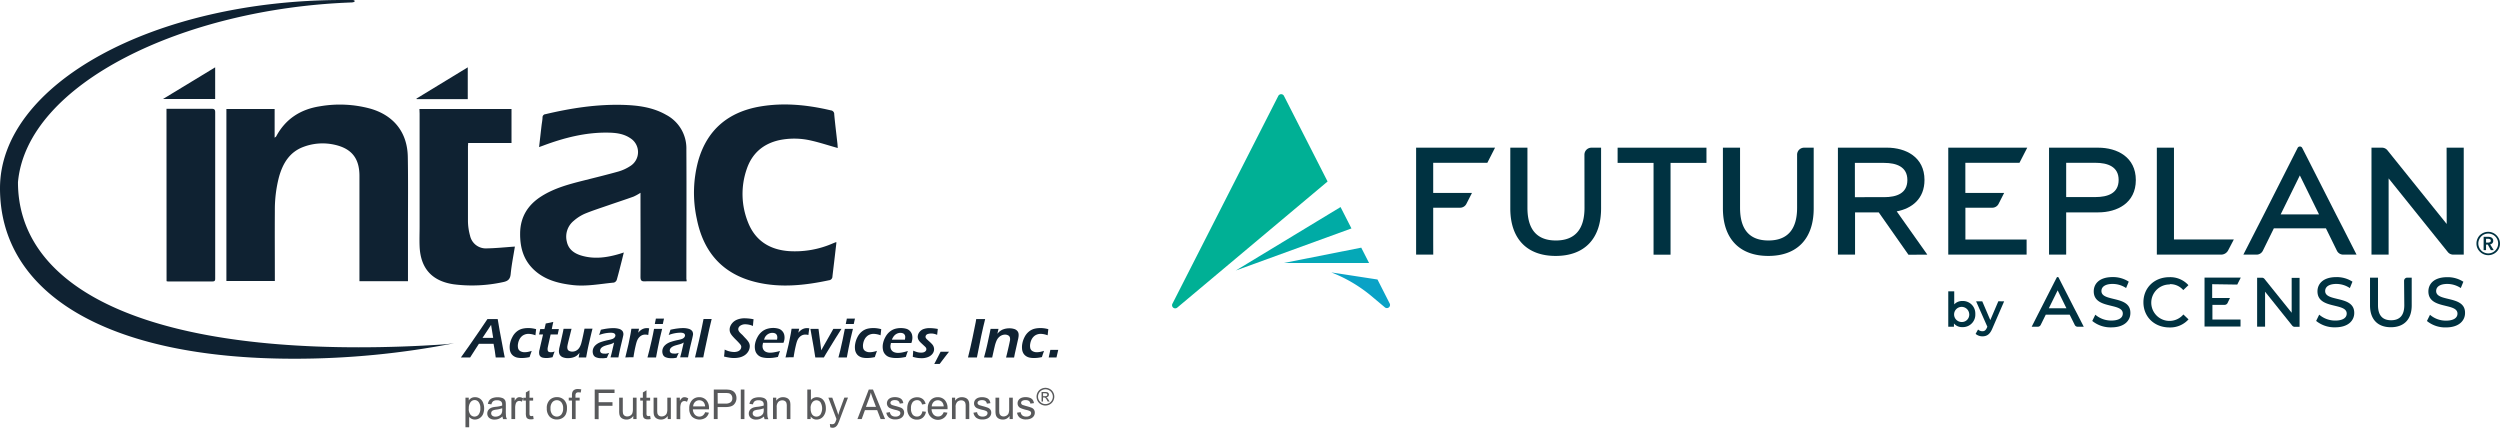 <?xml version="1.0" encoding="UTF-8"?> <svg xmlns="http://www.w3.org/2000/svg" id="Layer_1" data-name="Layer 1" viewBox="0 0 1021.09 174.71"><defs><style>.cls-1{fill:#0f2232;}.cls-2{fill:#58595b;}.cls-3{fill:#003241;}.cls-4{fill:#00aba5;}.cls-5{fill:#05a8b7;}.cls-6{fill:#00b095;}.cls-7{fill:#09a2c6;}</style></defs><path class="cls-1" d="M92.47,44.51h19.7V56.25c.39-.32.56-.4.63-.53,3.84-7.2,10-11.09,17.9-12.31a47.52,47.52,0,0,1,20.68,1c9.53,2.79,15,9.71,15.18,19.64s.06,20,.07,30v20.79H146.81v-43c0-7.08-3.11-11.11-10-12.69a22.22,22.22,0,0,0-12.76.8c-5.8,2.11-8.56,6.8-10.12,12.41a53.21,53.21,0,0,0-1.67,13.82c-.06,8.93,0,17.86,0,26.8v1.79H92.47Z" transform="translate(0 0)"></path><path class="cls-1" d="M280.4,114.91h-8.58c-2.79,0-5.57-.09-8.36,0-1.45.07-1.86-.33-1.86-1.81.07-10.81,0-21.62,0-32.42V78.74a20.79,20.79,0,0,1-2.85,1.57c-3.37,1.22-6.79,2.32-10.18,3.5S242,86,238.84,87.3a17.54,17.54,0,0,0-4.46,2.85,8.35,8.35,0,0,0-2.86,8.57c.66,3.09,2.93,4.74,5.79,5.62,5.36,1.64,10.63.87,15.85-.69l1.63-.53c-.28,1.11-.5,2-.74,3-.7,2.74-1.37,5.49-2.15,8.2a1.8,1.8,0,0,1-1.18,1.1c-5.62.53-11.21,1.67-16.91,1s-11.25-2.07-15.65-6.16-5.79-9.24-5.72-15c.07-6.68,3.18-11.61,8.73-15.11,5.19-3.28,11-4.85,16.89-6.34,4.88-1.23,9.77-2.42,14.61-3.78a17.93,17.93,0,0,0,4.68-2.16,6.71,6.71,0,0,0,0-11.49c-2.71-1.8-5.82-2.16-9-2.21-9.21-.15-17.95,2.11-26.5,5.3l-1.67.61c.35-3,.67-5.89,1-8.74.13-1.1.36-2.19.41-3.29a1.31,1.31,0,0,1,1.17-1.42h.05c10.31-2.44,20.72-4.06,31.34-3.8,6.23.16,12.37.91,17.92,4.07A15.43,15.43,0,0,1,280.34,61c.1,17.68,0,35.35,0,53A1.65,1.65,0,0,1,280.4,114.91Z" transform="translate(0 0)"></path><path class="cls-1" d="M342.18,60.45c-3.64-1-7.15-2.18-10.74-3a30.32,30.32,0,0,0-13-.24c-6.71,1.45-11.29,5.42-13.46,11.88a31,31,0,0,0,.48,21.57c2.94,7.6,8.85,11.34,16.81,11.91a38.6,38.6,0,0,0,17.84-3.14l1.2-.49h.33c-.21,1.82-.43,3.66-.64,5.49-.33,2.81-.67,5.62-1,8.43a1.55,1.55,0,0,1-1.42,1.61c-9.84,2.09-19.73,3.17-29.66.8C295.14,112,287.29,103,284.59,89.34a49.86,49.86,0,0,1,.64-23.82c3.65-12.64,12.33-19.77,25.1-22,9.74-1.68,19.4-.72,29,1.55a1.53,1.53,0,0,1,1.4,1.65v0c.37,4,.86,7.92,1.3,11.87C342.11,59.25,342.11,59.87,342.18,60.45Z" transform="translate(0 0)"></path><path class="cls-1" d="M171.31,44.52h37.61V58.4H191.2c0,.64-.07,1.1-.07,1.57,0,10.08,0,20.17,0,30.25a23.21,23.21,0,0,0,.87,6.09,6.58,6.58,0,0,0,6.8,5.14c3.81-.07,7.61-.47,11.5-.74-.57,3.58-1.35,7.38-1.72,11.21-.21,2.21-1.21,2.93-3.2,3.32a59.22,59.22,0,0,1-20,.89c-8.9-1.28-13.65-6.48-14-15.58-.11-2.63,0-5.28,0-7.92V46.4Z" transform="translate(0 0)"></path><path class="cls-1" d="M68,44.44H86.36c1.07,0,1.53.2,1.53,1.4v67.7c0,.75.07,1.41-1.07,1.41-6.1,0-12.19,0-18.29,0a2.15,2.15,0,0,1-.5-.12Z" transform="translate(0 0)"></path><path class="cls-1" d="M66.58,40.43,87.88,27.5V40.43Z" transform="translate(0 0)"></path><path class="cls-1" d="M191.05,27.5v13H170.19l-.12-.22Z" transform="translate(0 0)"></path><path class="cls-1" d="M188.25,146c1-1.4,2.27-3.15,3.69-5.22l4-5.8c1.25-1.79,2.29-3.34,3.14-4.65h4.2l.8,4.69,1.82,9.72.27,1.26h-3.7c-.07-.68-.19-1.6-.38-2.75s-.35-2.1-.5-2.82h-6c-1.21,1.83-2.4,3.68-3.57,5.57h-3.77Zm8.82-8h4.36l-.85-5.32-1.26,1.93Z" transform="translate(0 0)"></path><path class="cls-1" d="M217.16,143.3c-.09.31-.21.67-.36,1.07s-.31.89-.5,1.48a15,15,0,0,1-3.27.38,9.35,9.35,0,0,1-1.75-.17,4.08,4.08,0,0,1-1.47-.62,3.55,3.55,0,0,1-1.09-1.16,4.18,4.18,0,0,1-.52-1.75,7.53,7.53,0,0,1,.09-2.12,9.44,9.44,0,0,1,1-2.78,6.79,6.79,0,0,1,1.73-2.18,6,6,0,0,1,2.18-1.15,9.39,9.39,0,0,1,2.47-.3,9.68,9.68,0,0,1,1.51.08,13.84,13.84,0,0,1,1.79.36l-.28,2.51a8.38,8.38,0,0,0-2.84-.59,4.29,4.29,0,0,0-1.51.27,3.69,3.69,0,0,0-1.33.83,4.51,4.51,0,0,0-.93,1.32,5.73,5.73,0,0,0-.48,1.52,4.63,4.63,0,0,0,0,1.89,1.92,1.92,0,0,0,.93,1.24,3.51,3.51,0,0,0,1.79.43,7.69,7.69,0,0,0,1.26-.13A10.3,10.3,0,0,0,217.16,143.3Z" transform="translate(0 0)"></path><path class="cls-1" d="M226.53,143.55c-.17.42-.45,1.2-.85,2.35-.66.14-1.17.23-1.55.27a8.39,8.39,0,0,1-1,.06,6.71,6.71,0,0,1-1.48-.16,1.91,1.91,0,0,1-1-.57,1.68,1.68,0,0,1-.42-.95,4.28,4.28,0,0,1,0-1.13,2.4,2.4,0,0,1,.09-.41l.37-1.63,1.11-4.77h-1.64c.12-.46.29-1.2.49-2.22h1.72c.12-.44.3-1.2.53-2.26l1.39-.27c.29-.05.86-.18,1.7-.38-.24,1-.44,2-.61,2.91h2.89c-.23,1-.39,1.77-.47,2.22h-2.9c-.71,3.11-1.1,4.91-1.19,5.4a3,3,0,0,0,0,1.11.84.84,0,0,0,.39.56,1.57,1.57,0,0,0,.7.17c.2,0,.41,0,.61,0S226,143.74,226.53,143.55Z" transform="translate(0 0)"></path><path class="cls-1" d="M239.4,146h-3.06l.35-1.9a7.16,7.16,0,0,1-.69.77,4,4,0,0,1-.72.58,4.4,4.4,0,0,1-.93.44,5.71,5.71,0,0,1-1.08.28,7.69,7.69,0,0,1-1.27.11,5.66,5.66,0,0,1-2.15-.37,2.56,2.56,0,0,1-1.29-1.14,3.3,3.3,0,0,1-.17-2.17v-.24l.71-3,.86-3.9c.06-.32.13-.71.22-1.18h3.26l-1.31,5.24c-.09.41-.17.75-.23,1s-.1.48-.12.6a3.17,3.17,0,0,0,0,1.37,1.28,1.28,0,0,0,.7.84,2.72,2.72,0,0,0,1.25.28,3.38,3.38,0,0,0,1.3-.25,3.63,3.63,0,0,0,1-.64,4,4,0,0,0,.83-1.12,7,7,0,0,0,.55-1.4c.12-.42.3-1.14.53-2.17.28-1.24.54-2.5.79-3.78H242c-.29,1.1-.62,2.47-1,4.11s-.7,3-.92,4.06S239.65,144.68,239.4,146Z" transform="translate(0 0)"></path><path class="cls-1" d="M244.7,136.83c.2-.55.34-.93.4-1.15s.18-.56.32-1q1.62-.36,2.82-.51a17.92,17.92,0,0,1,2.31-.15,8.13,8.13,0,0,1,2.25.29,2.78,2.78,0,0,1,1.47.94,2.35,2.35,0,0,1,.27,1.85c-.08.43-.34,1.55-.77,3.33s-.84,3.64-1.19,5.54h-3.22c.26-.92.53-2,.8-3.21l.66-2.86c-.32.19-.57.32-.73.4a5.2,5.2,0,0,1-.55.21c-.2.07-.55.17-1.06.3s-.9.25-1.21.35a6.15,6.15,0,0,0-.84.34,3.26,3.26,0,0,0-.66.43,1.83,1.83,0,0,0-.43.49,1.8,1.8,0,0,0-.21.56,1.12,1.12,0,0,0,.75,1.32,3.06,3.06,0,0,0,1,.13,5.08,5.08,0,0,0,.78,0,8.65,8.65,0,0,0,1.14-.29c-.24.44-.54,1.09-.91,2-.55.09-1,.15-1.31.17s-.62,0-.89,0a5.61,5.61,0,0,1-2.29-.39,2,2,0,0,1-1.14-1.24,3.43,3.43,0,0,1-.13-1.71,3.2,3.2,0,0,1,.34-1,3.33,3.33,0,0,1,.66-.88,5.38,5.38,0,0,1,1-.78,7.24,7.24,0,0,1,1.64-.72,23.45,23.45,0,0,1,2.74-.71c.3-.06.61-.13.93-.22a7.46,7.46,0,0,0,.8-.26,1.87,1.87,0,0,0,.54-.33,1.64,1.64,0,0,0,.37-.42,1.25,1.25,0,0,0,.18-.45.91.91,0,0,0-.16-.75,1.21,1.21,0,0,0-.67-.43,4.21,4.21,0,0,0-1-.12A13.84,13.84,0,0,0,244.7,136.83Z" transform="translate(0 0)"></path><path class="cls-1" d="M255.4,146l1.3-5.45.64-3.17c.13-.65.26-1.31.37-2,0-.12.08-.48.17-1.1H261l-.35,1.62a7.91,7.91,0,0,1,.91-.92,4.2,4.2,0,0,1,1.68-.86,4.79,4.79,0,0,1,1-.11,4,4,0,0,1,.91.11c-.13.71-.25,1.62-.38,2.71a4.68,4.68,0,0,0-1.18-.18,3.52,3.52,0,0,0-1.2.2,3.32,3.32,0,0,0-1,.61,4.25,4.25,0,0,0-.84,1,5.84,5.84,0,0,0-.54,1.26c-.13.39-.3,1.08-.51,2s-.4,1.91-.56,2.85q-.1.54-.21,1.35h-1.58Z" transform="translate(0 0)"></path><path class="cls-1" d="M264.45,146q.48-1.72.75-2.88c.3-1.22.61-2.64,1-4.24s.65-3.12.93-4.56h3.31c-.34,1.34-.64,2.61-.92,3.82s-.56,2.59-.87,4.15-.54,2.8-.7,3.71h-3.5Zm3-13.67c.17-.79.29-1.4.36-1.82l.07-.37h3.33c-.06.22-.12.44-.16.66l-.33,1.53h-3.27Z" transform="translate(0 0)"></path><path class="cls-1" d="M273.11,136.83c.21-.55.34-.93.41-1.15s.17-.56.32-1q1.61-.36,2.82-.51A17.92,17.92,0,0,1,279,134a8.13,8.13,0,0,1,2.25.29,2.78,2.78,0,0,1,1.47.94,2.35,2.35,0,0,1,.26,1.85c-.07.43-.33,1.55-.77,3.33s-.83,3.64-1.19,5.54h-3.22q.39-1.38.81-3.21l.65-2.86c-.32.19-.56.32-.73.4a2.83,2.83,0,0,1-.55.21q-.3.11-1.05.3c-.5.14-.91.25-1.21.35a5.09,5.09,0,0,0-.84.34,3.26,3.26,0,0,0-.66.43,2.06,2.06,0,0,0-.44.49,1.56,1.56,0,0,0-.2.56,1.15,1.15,0,0,0,.13.83,1.18,1.18,0,0,0,.61.49,3.06,3.06,0,0,0,1,.13,5.08,5.08,0,0,0,.78,0,8.92,8.92,0,0,0,1.13-.29q-.34.66-.9,2c-.55.09-1,.15-1.31.17s-.62,0-.9,0a5.54,5.54,0,0,1-2.28-.39,2,2,0,0,1-1.14-1.24,3.43,3.43,0,0,1-.14-1.71,3.2,3.2,0,0,1,.34-1,3.33,3.33,0,0,1,.66-.88,5.38,5.38,0,0,1,1-.78,7.24,7.24,0,0,1,1.64-.72,23.45,23.45,0,0,1,2.74-.71c.3-.06.61-.13.94-.22a7.3,7.3,0,0,0,.79-.26,1.87,1.87,0,0,0,.54-.33,1.69,1.69,0,0,0,.38-.42,1.08,1.08,0,0,0,.17-.45.91.91,0,0,0-.15-.75,1.23,1.23,0,0,0-.68-.43,3.75,3.75,0,0,0-1-.12A13.84,13.84,0,0,0,273.11,136.83Z" transform="translate(0 0)"></path><path class="cls-1" d="M283.87,146q.51-1.94,1.65-7c.76-3.38,1.36-6.26,1.83-8.7h3.32l-1,4.19-2,9.35-.42,2.13h-1.58Z" transform="translate(0 0)"></path><path class="cls-1" d="M295.72,145.62c.15-1.16.23-2.11.26-2.85a8.73,8.73,0,0,0,3.87,1,4.41,4.41,0,0,0,1.4-.22,2.34,2.34,0,0,0,1-.63,1.85,1.85,0,0,0,.47-.91,1.65,1.65,0,0,0,0-.7,2.71,2.71,0,0,0-.57-.89c-.36-.42-1-1.11-2-2.08-.44-.46-.75-.8-.92-1a6.42,6.42,0,0,1-.84-1.17,3.2,3.2,0,0,1-.34-1,4.13,4.13,0,0,1,0-1.11,4.42,4.42,0,0,1,.95-2,5,5,0,0,1,2.11-1.52,7.93,7.93,0,0,1,3.09-.54,18.8,18.8,0,0,1,3.59.4c-.1.8-.19,1.71-.26,2.74a8.1,8.1,0,0,0-3.14-.69,3.47,3.47,0,0,0-1.91.51,1.82,1.82,0,0,0-.92,1.19,1.44,1.44,0,0,0,.06.77,2.38,2.38,0,0,0,.26.5,4.64,4.64,0,0,0,.62.71q.42.41.72.66l1.17,1.28a9.48,9.48,0,0,1,.8.88,5.94,5.94,0,0,1,.58.81,3,3,0,0,1,.34.75,3.6,3.6,0,0,1,.13.73,3.51,3.51,0,0,1-.06.79,4.31,4.31,0,0,1-.76,1.82,4.84,4.84,0,0,1-1.52,1.4,6.34,6.34,0,0,1-2,.77,10.83,10.83,0,0,1-2.13.21,11.63,11.63,0,0,1-1.67-.13A23.87,23.87,0,0,1,295.72,145.62Z" transform="translate(0 0)"></path><path class="cls-1" d="M318.58,143.35c-.18.45-.46,1.26-.85,2.43a19.5,19.5,0,0,1-2.14.36,16.32,16.32,0,0,1-1.71.09,10.41,10.41,0,0,1-2.61-.3,3.8,3.8,0,0,1-1.87-1.1,3.74,3.74,0,0,1-1-2,6.62,6.62,0,0,1,0-2.43,8.94,8.94,0,0,1,1-2.74,7.22,7.22,0,0,1,1.75-2.17,6.28,6.28,0,0,1,2.22-1.19,8.52,8.52,0,0,1,2.41-.35,7.87,7.87,0,0,1,2.16.29,3.27,3.27,0,0,1,1.58,1,3.34,3.34,0,0,1,.81,1.6,5.2,5.2,0,0,1,0,2.08A7,7,0,0,1,320,140h-8.34c-.06.28-.11.51-.14.68a3.35,3.35,0,0,0,0,1.41,2.39,2.39,0,0,0,.57,1.09,2.47,2.47,0,0,0,1.08.66,4.3,4.3,0,0,0,1.33.21,9.14,9.14,0,0,0,1.73-.17A20.27,20.27,0,0,0,318.58,143.35Zm-6.53-4.61h5.32c.06-.37.1-.64.11-.81a2.43,2.43,0,0,0-.05-.6,1.61,1.61,0,0,0-.22-.6,1.64,1.64,0,0,0-.4-.43,1.83,1.83,0,0,0-.59-.26,3.14,3.14,0,0,0-.75-.09,3.09,3.09,0,0,0-1,.15,3.39,3.39,0,0,0-.9.43,3.67,3.67,0,0,0-.72.64,4.57,4.57,0,0,0-.47.68C312.29,138.14,312.16,138.44,312.05,138.74Z" transform="translate(0 0)"></path><path class="cls-1" d="M320.83,146l1.3-5.45.64-3.17c.13-.65.26-1.31.37-2,0-.12.08-.48.17-1.1h3.1l-.35,1.62a7.91,7.91,0,0,1,.91-.92,4.2,4.2,0,0,1,1.68-.86,4.79,4.79,0,0,1,1-.11,4,4,0,0,1,.91.11c-.13.71-.25,1.62-.38,2.71a4.68,4.68,0,0,0-1.18-.18,3.52,3.52,0,0,0-1.2.2,3.32,3.32,0,0,0-1,.61,4.25,4.25,0,0,0-.84,1,5.84,5.84,0,0,0-.54,1.26c-.13.39-.3,1.08-.51,2s-.4,1.91-.56,2.85c-.07.36-.13.81-.21,1.35h-1.58Z" transform="translate(0 0)"></path><path class="cls-1" d="M333,146q-.32-2.41-2-11.68h3.31l1.12,8.77.54-1,3.72-6.56c.17-.31.4-.71.67-1.21h3.33l-2.57,4.06-3.76,6.14-.86,1.48H333Z" transform="translate(0 0)"></path><path class="cls-1" d="M342.44,146q.46-1.72.75-2.88c.29-1.22.61-2.64.95-4.24s.64-3.12.92-4.56h3.31c-.34,1.34-.64,2.61-.92,3.82s-.56,2.59-.87,4.15-.54,2.8-.7,3.71h-3.44Zm3-13.67c.17-.79.29-1.4.37-1.82l.06-.37h3.33c-.06.22-.12.44-.16.66l-.33,1.53h-3.27Z" transform="translate(0 0)"></path><path class="cls-1" d="M358.17,143.3c-.09.31-.21.67-.36,1.07s-.31.89-.5,1.48a15,15,0,0,1-3.27.38,9.25,9.25,0,0,1-1.74-.17,4.2,4.2,0,0,1-1.48-.62,3.33,3.33,0,0,1-1.08-1.16,4,4,0,0,1-.53-1.75,7.53,7.53,0,0,1,.09-2.12,9.44,9.44,0,0,1,.95-2.78,6.79,6.79,0,0,1,1.73-2.18,6,6,0,0,1,2.18-1.15,9.39,9.39,0,0,1,2.47-.3,9.68,9.68,0,0,1,1.51.08,13.84,13.84,0,0,1,1.79.36l-.27,2.51a8.43,8.43,0,0,0-2.85-.59,4.29,4.29,0,0,0-1.51.27,3.57,3.57,0,0,0-1.32.83,4.25,4.25,0,0,0-.94,1.32,5.73,5.73,0,0,0-.48,1.52,4.63,4.63,0,0,0,0,1.89,1.91,1.91,0,0,0,.94,1.24,3.45,3.45,0,0,0,1.78.43,7.7,7.7,0,0,0,1.27-.13A11.37,11.37,0,0,0,358.17,143.3Z" transform="translate(0 0)"></path><path class="cls-1" d="M370.81,143.35c-.18.45-.46,1.26-.85,2.43a19.5,19.5,0,0,1-2.14.36,16.32,16.32,0,0,1-1.71.09,10.41,10.41,0,0,1-2.61-.3,3.8,3.8,0,0,1-1.87-1.1,3.74,3.74,0,0,1-1-2,6.62,6.62,0,0,1,0-2.43,8.94,8.94,0,0,1,1-2.74,7.22,7.22,0,0,1,1.75-2.17,6.28,6.28,0,0,1,2.22-1.19A8.52,8.52,0,0,1,368,134a7.87,7.87,0,0,1,2.16.29,3.27,3.27,0,0,1,1.58,1,3.34,3.34,0,0,1,.81,1.6,5.2,5.2,0,0,1,0,2.08,7,7,0,0,1-.31,1.11h-8.34c-.06.28-.11.51-.14.68a3.35,3.35,0,0,0,0,1.41,2.39,2.39,0,0,0,.57,1.09,2.47,2.47,0,0,0,1.08.66,4.3,4.3,0,0,0,1.33.21,9.14,9.14,0,0,0,1.73-.17A20.27,20.27,0,0,0,370.81,143.35Zm-6.53-4.61h5.32c.06-.37.1-.64.11-.81a2.43,2.43,0,0,0,0-.6,1.61,1.61,0,0,0-.22-.6,1.64,1.64,0,0,0-.4-.43,1.83,1.83,0,0,0-.59-.26,3.14,3.14,0,0,0-.75-.09,3.09,3.09,0,0,0-.95.15,3.39,3.39,0,0,0-.9.43,3.67,3.67,0,0,0-.72.64,4.57,4.57,0,0,0-.47.68C364.52,138.14,364.39,138.44,364.28,138.74Z" transform="translate(0 0)"></path><path class="cls-1" d="M372.81,145.74l.19-2.52a11.1,11.1,0,0,0,1.78.64,6.52,6.52,0,0,0,1.39.17,3.52,3.52,0,0,0,1.12-.15,1.69,1.69,0,0,0,.74-.46,1.08,1.08,0,0,0,.32-.91,1.31,1.31,0,0,0-.06-.27,1.26,1.26,0,0,0-.13-.26,1.39,1.39,0,0,0-.21-.27c-.1-.1-.24-.24-.42-.4l-.53-.49c-.51-.47-.9-.84-1.16-1.1a4.28,4.28,0,0,1-.64-.83,2.55,2.55,0,0,1-.32-1.83,3.31,3.31,0,0,1,.78-1.59,3.65,3.65,0,0,1,1.67-1.11,7.46,7.46,0,0,1,2.34-.35,19.08,19.08,0,0,1,3.37.35l-.28,2.41a5.72,5.72,0,0,0-2.44-.55,4.63,4.63,0,0,0-1.17.14,1.7,1.7,0,0,0-.79.4,1.21,1.21,0,0,0-.32.6,1.28,1.28,0,0,0,0,.39,1.13,1.13,0,0,0,.17.39,2.37,2.37,0,0,0,.32.39c.13.13.4.37.8.73s.76.68,1.06,1a4.33,4.33,0,0,1,.72.88,3.32,3.32,0,0,1,.36,1,2.8,2.8,0,0,1,0,1,3.14,3.14,0,0,1-.81,1.6,4.38,4.38,0,0,1-1.78,1.15,7,7,0,0,1-2.44.41,14.89,14.89,0,0,1-1.64-.11A13.49,13.49,0,0,1,372.81,145.74Z" transform="translate(0 0)"></path><path class="cls-1" d="M381.59,148.67q1.16-2.14,2.58-5h3.44c-.4.52-.81,1.06-1.25,1.6s-.88,1.13-1.34,1.75-.87,1.16-1.23,1.62h-1.08Z" transform="translate(0 0)"></path><path class="cls-1" d="M395.36,146q1-3.94,1.87-8.1c.58-2.77,1-4.89,1.29-6.34l.2-1.23h3.65q-1.53,6-3.36,15.67h-3.65Z" transform="translate(0 0)"></path><path class="cls-1" d="M401.9,146c.48-1.73,1-3.69,1.46-5.85s.91-4.11,1.23-5.83h3.24l-.47,2c.3-.34.55-.61.76-.81a5,5,0,0,1,.79-.58,4.12,4.12,0,0,1,1-.46,6.12,6.12,0,0,1,1.1-.28,7.44,7.44,0,0,1,1.25-.1,6.34,6.34,0,0,1,1.89.26,2.6,2.6,0,0,1,1.35.82,2.14,2.14,0,0,1,.53,1.23,4.76,4.76,0,0,1-.07,1.41,6.81,6.81,0,0,1-.2,1l-1.12,5c-.16.69-.3,1.44-.45,2.22h-3.28q.27-1,.84-3.48c.39-1.66.62-2.76.72-3.29a3,3,0,0,0,0-1.46,1.41,1.41,0,0,0-.73-.84,2.54,2.54,0,0,0-1.24-.29,3.35,3.35,0,0,0-1.32.27,3.62,3.62,0,0,0-1.16.77,4.58,4.58,0,0,0-.92,1.27,13.11,13.11,0,0,0-.86,2.66c-.27,1.09-.59,2.56-1,4.39h-1.58Z" transform="translate(0 0)"></path><path class="cls-1" d="M426.41,143.3c-.09.31-.21.67-.36,1.07s-.31.89-.5,1.48a15,15,0,0,1-3.27.38,9.25,9.25,0,0,1-1.74-.17,4.2,4.2,0,0,1-1.48-.62,3.55,3.55,0,0,1-1.09-1.16,4.18,4.18,0,0,1-.52-1.75,7.53,7.53,0,0,1,.09-2.12,9.44,9.44,0,0,1,.95-2.78,6.79,6.79,0,0,1,1.73-2.18,6,6,0,0,1,2.18-1.15,9.39,9.39,0,0,1,2.47-.3,9.68,9.68,0,0,1,1.51.08,13.84,13.84,0,0,1,1.79.36l-.28,2.51a8.38,8.38,0,0,0-2.84-.59,4.29,4.29,0,0,0-1.51.27,3.69,3.69,0,0,0-1.33.83,4.51,4.51,0,0,0-.93,1.32,5.73,5.73,0,0,0-.48,1.52,4.63,4.63,0,0,0,0,1.89,1.91,1.91,0,0,0,.94,1.24,3.45,3.45,0,0,0,1.78.43,7.7,7.7,0,0,0,1.27-.13A11.37,11.37,0,0,0,426.41,143.3Z" transform="translate(0 0)"></path><path class="cls-1" d="M428.33,146c.13-.55.35-1.58.67-3.09h3.22c-.14.56-.27,1.13-.39,1.69l-.32,1.4h-3.18Z" transform="translate(0 0)"></path><path class="cls-1" d="M143.64,1C75.11,3.44,11,34.1,7.34,74.4c0,39.85,44.62,67.45,139.19,67.45,11.74,0,23.7-.42,35.65-1.25l3.31-.41a339.67,339.67,0,0,1-65.27,6.33C42.89,146.52,0,119.37,0,76.9S62.69,0,140,0h3.86C145.21,0,145.31.91,143.64,1Z" transform="translate(0 0)"></path><path class="cls-2" d="M190.11,174.52V162.43h1.35v1.13a3.33,3.33,0,0,1,1.08-1,3,3,0,0,1,1.46-.33,3.45,3.45,0,0,1,2,.57,3.57,3.57,0,0,1,1.29,1.63,6.36,6.36,0,0,1,0,4.72,3.65,3.65,0,0,1-3.33,2.21,2.8,2.8,0,0,1-1.33-.31,3,3,0,0,1-1-.79v4.26Zm1.35-7.67a3.8,3.8,0,0,0,.68,2.49,2.09,2.09,0,0,0,1.65.81,2.14,2.14,0,0,0,1.7-.84,4,4,0,0,0,.7-2.59,3.84,3.84,0,0,0-.69-2.5,2.07,2.07,0,0,0-1.64-.83,2.14,2.14,0,0,0-1.68.88,4,4,0,0,0-.69,2.58Z" transform="translate(0 0)"></path><path class="cls-2" d="M205.23,170.09a5.61,5.61,0,0,1-1.59,1,4.51,4.51,0,0,1-1.63.28,3.25,3.25,0,0,1-2.22-.7,2.33,2.33,0,0,1-.77-1.8,2.43,2.43,0,0,1,1.06-2,3.41,3.41,0,0,1,1.06-.49,9.82,9.82,0,0,1,1.32-.22,13.11,13.11,0,0,0,2.64-.51v-.39a1.61,1.61,0,0,0-.42-1.27,2.5,2.5,0,0,0-1.69-.51,2.6,2.6,0,0,0-1.54.37,2.23,2.23,0,0,0-.74,1.3l-1.45-.2a3.66,3.66,0,0,1,.65-1.5,2.93,2.93,0,0,1,1.31-.88,5.66,5.66,0,0,1,2-.31,5.35,5.35,0,0,1,1.82.26,2.05,2.05,0,0,1,1.49,1.67,8.92,8.92,0,0,1,.07,1.37v2a22.94,22.94,0,0,0,.09,2.62,3.57,3.57,0,0,0,.38,1h-1.55A3,3,0,0,1,205.23,170.09Zm-.12-3.35a10.51,10.51,0,0,1-2.42.56,5.76,5.76,0,0,0-1.29.3,1.38,1.38,0,0,0-.59.48,1.32,1.32,0,0,0-.2.7,1.26,1.26,0,0,0,.45,1,1.92,1.92,0,0,0,1.31.39,3,3,0,0,0,1.52-.37,2.3,2.3,0,0,0,1-1,3.59,3.59,0,0,0,.24-1.49Z" transform="translate(0 0)"></path><path class="cls-2" d="M208.88,171.17v-8.74h1.33v1.31a3.62,3.62,0,0,1,1-1.23,1.69,1.69,0,0,1,.95-.29,3,3,0,0,1,1.52.47l-.51,1.38a2.2,2.2,0,0,0-1.09-.32,1.44,1.44,0,0,0-.87.29,1.62,1.62,0,0,0-.55.81,5.62,5.62,0,0,0-.25,1.73v4.58Z" transform="translate(0 0)"></path><path class="cls-2" d="M217.75,169.84l.21,1.31a5.27,5.27,0,0,1-1.12.13,2.57,2.57,0,0,1-1.25-.25,1.44,1.44,0,0,1-.62-.67,4.94,4.94,0,0,1-.19-1.75v-5H213.7v-1.15h1.08v-2.17l1.48-.89v3.06h1.49v1.15h-1.49v5.13a2.46,2.46,0,0,0,.08.81.55.55,0,0,0,.25.29,1,1,0,0,0,.51.11A4.64,4.64,0,0,0,217.75,169.84Z" transform="translate(0 0)"></path><path class="cls-2" d="M223.33,166.8a4.53,4.53,0,0,1,1.35-3.6,4.08,4.08,0,0,1,2.75-1,4,4,0,0,1,3,1.18,4.48,4.48,0,0,1,1.14,3.26,5.8,5.8,0,0,1-.51,2.66,3.55,3.55,0,0,1-1.47,1.5,4.21,4.21,0,0,1-2.11.53,4,4,0,0,1-3-1.17A4.74,4.74,0,0,1,223.33,166.8Zm1.52,0a3.71,3.71,0,0,0,.74,2.51,2.42,2.42,0,0,0,3.41.26,3.19,3.19,0,0,0,.26-.26,3.8,3.8,0,0,0,.74-2.56,3.63,3.63,0,0,0-.74-2.46,2.42,2.42,0,0,0-3.41-.26,3.19,3.19,0,0,0-.26.26A3.66,3.66,0,0,0,224.85,166.8Z" transform="translate(0 0)"></path><path class="cls-2" d="M233.61,171.17v-7.59H232.3v-1.15h1.31v-.94a3.81,3.81,0,0,1,.16-1.3,1.83,1.83,0,0,1,.75-.94,2.67,2.67,0,0,1,1.51-.36,6.41,6.41,0,0,1,1.38.15l-.22,1.29a5.12,5.12,0,0,0-.87-.08,1.34,1.34,0,0,0-1,.29,1.59,1.59,0,0,0-.28,1.08v.81h1.71v1.15h-1.64v7.59Z" transform="translate(0 0)"></path><path class="cls-2" d="M242.9,171.17V159.1H251v1.42H244.5v3.74h5.66v1.48H244.5v5.48Z" transform="translate(0 0)"></path><path class="cls-2" d="M258.65,171.17v-1.29a3.17,3.17,0,0,1-2.77,1.48,3.37,3.37,0,0,1-1.44-.29,2.47,2.47,0,0,1-1-.75,2.76,2.76,0,0,1-.46-1.09,8.05,8.05,0,0,1-.09-1.39v-5.41h1.48v4.84a8.28,8.28,0,0,0,.09,1.57,1.64,1.64,0,0,0,.6.92,1.86,1.86,0,0,0,1.12.33,2.5,2.5,0,0,0,1.25-.34,2,2,0,0,0,.83-.93,4.73,4.73,0,0,0,.24-1.71v-4.68H260v8.74Z" transform="translate(0 0)"></path><path class="cls-2" d="M265.54,169.84l.21,1.31a5.27,5.27,0,0,1-1.12.13,2.57,2.57,0,0,1-1.25-.25,1.41,1.41,0,0,1-.63-.67,5.17,5.17,0,0,1-.18-1.75v-5h-1.08v-1.15h1.08v-2.17l1.48-.89v3.06h1.49v1.15h-1.49v5.13a2.75,2.75,0,0,0,.07.81.61.61,0,0,0,.26.29,1,1,0,0,0,.51.11A4.64,4.64,0,0,0,265.54,169.84Z" transform="translate(0 0)"></path><path class="cls-2" d="M272.72,171.17v-1.29a3.19,3.19,0,0,1-2.78,1.48,3.37,3.37,0,0,1-1.44-.29,2.47,2.47,0,0,1-1-.75,2.76,2.76,0,0,1-.46-1.09,8.05,8.05,0,0,1-.09-1.39v-5.41h1.48v4.84a8.28,8.28,0,0,0,.09,1.57,1.64,1.64,0,0,0,.6.92,1.86,1.86,0,0,0,1.12.33,2.5,2.5,0,0,0,1.25-.34,2,2,0,0,0,.83-.93,4.73,4.73,0,0,0,.24-1.71v-4.68H274v8.74Z" transform="translate(0 0)"></path><path class="cls-2" d="M276.34,171.17v-8.74h1.34v1.31a3.64,3.64,0,0,1,.94-1.23,1.69,1.69,0,0,1,.95-.29,2.84,2.84,0,0,1,1.54.52l-.51,1.38a2.16,2.16,0,0,0-1.08-.32,1.44,1.44,0,0,0-.87.29,1.63,1.63,0,0,0-.56.81,5.93,5.93,0,0,0-.24,1.73v4.58Z" transform="translate(0 0)"></path><path class="cls-2" d="M288,168.35l1.53.19a3.68,3.68,0,0,1-1.34,2.08,4.55,4.55,0,0,1-5.54-.44,4.6,4.6,0,0,1-1.13-3.31,4.8,4.8,0,0,1,1.14-3.42,3.81,3.81,0,0,1,2.94-1.22,3.76,3.76,0,0,1,2.87,1.19,4.74,4.74,0,0,1,1.11,3.36v.4H283a3.35,3.35,0,0,0,.82,2.2,2.47,2.47,0,0,0,1.83.77,2.31,2.31,0,0,0,1.39-.43A2.84,2.84,0,0,0,288,168.35ZM283.11,166H288a3.09,3.09,0,0,0-.56-1.66,2.27,2.27,0,0,0-1.84-.85,2.32,2.32,0,0,0-1.71.68A2.63,2.63,0,0,0,283.11,166Z" transform="translate(0 0)"></path><path class="cls-2" d="M291.54,171.17V159.1h4.57a12.54,12.54,0,0,1,1.84.11,3.67,3.67,0,0,1,1.49.57,3,3,0,0,1,1,1.16,3.78,3.78,0,0,1,.36,1.65,3.69,3.69,0,0,1-1,2.6c-.65.72-1.83,1.07-3.54,1.07h-3.15v4.91Zm1.6-6.33h3.12a3.31,3.31,0,0,0,2.2-.58,2,2,0,0,0,.65-1.62,2.16,2.16,0,0,0-.39-1.3,1.76,1.76,0,0,0-1-.71,6.85,6.85,0,0,0-1.5-.11h-3.11Z" transform="translate(0 0)"></path><path class="cls-2" d="M302.56,171.17V159.1h1.49v12.07Z" transform="translate(0 0)"></path><path class="cls-2" d="M312.05,170.09a5.61,5.61,0,0,1-1.59,1,4.51,4.51,0,0,1-1.63.28,3.25,3.25,0,0,1-2.22-.7,2.33,2.33,0,0,1-.77-1.8,2.43,2.43,0,0,1,1.06-2,3.58,3.58,0,0,1,1.07-.49,9.68,9.68,0,0,1,1.31-.22,13.11,13.11,0,0,0,2.64-.51v-.39a1.61,1.61,0,0,0-.42-1.27,2.49,2.49,0,0,0-1.68-.51,2.65,2.65,0,0,0-1.55.37,2.13,2.13,0,0,0-.73,1.3l-1.45-.2a3.48,3.48,0,0,1,.65-1.5,2.77,2.77,0,0,1,1.3-.88,5.89,5.89,0,0,1,2-.31,5.35,5.35,0,0,1,1.82.26,2.4,2.4,0,0,1,1,.66,2.35,2.35,0,0,1,.46,1,8.92,8.92,0,0,1,.07,1.37v2a19.13,19.13,0,0,0,.1,2.62,3.55,3.55,0,0,0,.37,1.05h-1.55A3.16,3.16,0,0,1,312.05,170.09Zm-.13-3.31a10.51,10.51,0,0,1-2.42.56,5.76,5.76,0,0,0-1.29.3,1.28,1.28,0,0,0-.79,1.18,1.26,1.26,0,0,0,.45,1,2,2,0,0,0,1.31.39,3.15,3.15,0,0,0,1.53-.37,2.3,2.3,0,0,0,1-1,3.78,3.78,0,0,0,.23-1.49Z" transform="translate(0 0)"></path><path class="cls-2" d="M315.72,171.17v-8.74h1.33v1.24a3.16,3.16,0,0,1,2.79-1.44,3.6,3.6,0,0,1,1.45.28,2.25,2.25,0,0,1,1,.75,2.76,2.76,0,0,1,.46,1.09,7.73,7.73,0,0,1,.08,1.44v5.38h-1.48v-5.32a4.11,4.11,0,0,0-.17-1.35,1.46,1.46,0,0,0-.62-.72,2,2,0,0,0-1-.27,2.39,2.39,0,0,0-1.63.6,3,3,0,0,0-.69,2.28v4.78Z" transform="translate(0 0)"></path><path class="cls-2" d="M331.11,171.17h-1.38V159.1h1.48v4.3a3,3,0,0,1,2.4-1.17,3.81,3.81,0,0,1,1.53.32,3,3,0,0,1,1.18.92,4.56,4.56,0,0,1,.73,1.42,6.21,6.21,0,0,1,.26,1.77,5,5,0,0,1-1.11,3.48,3.46,3.46,0,0,1-2.67,1.22,2.75,2.75,0,0,1-2.42-1.29Zm0-4.44a4.46,4.46,0,0,0,.43,2.27,2.11,2.11,0,0,0,2.84.92,2.09,2.09,0,0,0,.73-.62,4.92,4.92,0,0,0,0-5,2.07,2.07,0,0,0-1.64-.81,2.1,2.1,0,0,0-1.68.84,3.72,3.72,0,0,0-.71,2.45Z" transform="translate(0 0)"></path><path class="cls-2" d="M339.11,174.53l-.17-1.39a3.5,3.5,0,0,0,.85.13,1.67,1.67,0,0,0,.79-.16,1.35,1.35,0,0,0,.49-.46,7.47,7.47,0,0,0,.45-1.1,1.5,1.5,0,0,1,.13-.37l-3.31-8.75h1.59l1.82,5.06c.24.64.45,1.32.64,2,.17-.68.37-1.34.6-2l1.87-5.09h1.49L343,171.29a16.54,16.54,0,0,1-.83,2,2.78,2.78,0,0,1-.91,1.07,2.12,2.12,0,0,1-1.22.35A3.08,3.08,0,0,1,339.11,174.53Z" transform="translate(0 0)"></path><path class="cls-2" d="M350.2,171.17l4.64-12.07h1.72l4.94,12.07h-1.82l-1.41-3.66h-5l-1.32,3.66Zm3.48-5h4.1l-1.26-3.34c-.39-1-.67-1.85-.86-2.5a14.31,14.31,0,0,1-.65,2.3Z" transform="translate(0 0)"></path><path class="cls-2" d="M362,168.56l1.47-.23a2.07,2.07,0,0,0,.68,1.35,2.42,2.42,0,0,0,1.58.47,2.35,2.35,0,0,0,1.52-.42,1.26,1.26,0,0,0,.49-1,.9.9,0,0,0-.44-.79,5.85,5.85,0,0,0-1.51-.51,13.78,13.78,0,0,1-2.26-.71,2.13,2.13,0,0,1-1.28-2,2.31,2.31,0,0,1,.27-1.09,2.28,2.28,0,0,1,.72-.82,3,3,0,0,1,.95-.44,5.06,5.06,0,0,1,1.28-.17,5.26,5.26,0,0,1,1.8.29,2.45,2.45,0,0,1,1.15.81,3,3,0,0,1,.51,1.35l-1.45.2a1.56,1.56,0,0,0-.57-1.06,2.12,2.12,0,0,0-1.34-.37,2.46,2.46,0,0,0-1.45.32,1,1,0,0,0-.44.79.82.82,0,0,0,.18.52,1.35,1.35,0,0,0,.57.4c.15.05.58.18,1.31.38a19.09,19.09,0,0,1,2.19.68,2.26,2.26,0,0,1,1,.78,2.2,2.2,0,0,1,.35,1.27,2.45,2.45,0,0,1-.43,1.39,2.73,2.73,0,0,1-1.25,1,4.47,4.47,0,0,1-1.84.35,4.13,4.13,0,0,1-2.6-.7A3.36,3.36,0,0,1,362,168.56Z" transform="translate(0 0)"></path><path class="cls-2" d="M376.72,168l1.46.18a3.79,3.79,0,0,1-1.23,2.36,3.54,3.54,0,0,1-2.41.85,3.75,3.75,0,0,1-2.89-1.17,4.77,4.77,0,0,1-1.09-3.36,6,6,0,0,1,.47-2.48,3.21,3.21,0,0,1,1.43-1.59,4.14,4.14,0,0,1,2.09-.53,3.61,3.61,0,0,1,2.33.72,3.34,3.34,0,0,1,1.16,2l-1.45.23a2.36,2.36,0,0,0-.72-1.33,1.84,1.84,0,0,0-1.27-.44,2.29,2.29,0,0,0-1.82.8,3.84,3.84,0,0,0-.7,2.54,3.88,3.88,0,0,0,.68,2.56,2.21,2.21,0,0,0,1.76.8,2.07,2.07,0,0,0,1.46-.54A2.68,2.68,0,0,0,376.72,168Z" transform="translate(0 0)"></path><path class="cls-2" d="M385.43,168.35l1.53.19a3.68,3.68,0,0,1-1.34,2.08,4.16,4.16,0,0,1-6.67-3.75,4.8,4.8,0,0,1,1.14-3.42,3.8,3.8,0,0,1,2.94-1.22,3.76,3.76,0,0,1,2.87,1.19,4.73,4.73,0,0,1,1.11,3.32v.4h-6.52a3.35,3.35,0,0,0,.82,2.2,2.38,2.38,0,0,0,1.82.77,2.29,2.29,0,0,0,1.39-.43A2.92,2.92,0,0,0,385.43,168.35ZM380.56,166h4.88a2.91,2.91,0,0,0-.56-1.66,2.24,2.24,0,0,0-1.83-.85,2.36,2.36,0,0,0-1.72.68A2.71,2.71,0,0,0,380.56,166Z" transform="translate(0 0)"></path><path class="cls-2" d="M388.82,171.17v-8.74h1.29v1.24a3.16,3.16,0,0,1,2.79-1.44,3.6,3.6,0,0,1,1.45.28,2.25,2.25,0,0,1,1,.75,2.76,2.76,0,0,1,.46,1.09,7.73,7.73,0,0,1,.08,1.44v5.38h-1.48v-5.32a4.11,4.11,0,0,0-.17-1.35,1.48,1.48,0,0,0-.61-.72,2,2,0,0,0-1-.27,2.39,2.39,0,0,0-1.63.6,3,3,0,0,0-.69,2.28v4.78Z" transform="translate(0 0)"></path><path class="cls-2" d="M397.6,168.56l1.47-.23a2.09,2.09,0,0,0,.69,1.35,2.39,2.39,0,0,0,1.57.47,2.35,2.35,0,0,0,1.52-.42,1.26,1.26,0,0,0,.49-1,.89.89,0,0,0-.44-.79,5.85,5.85,0,0,0-1.51-.51,13,13,0,0,1-2.28-.69,2.13,2.13,0,0,1-1.28-2,2.31,2.31,0,0,1,.27-1.09,2.4,2.4,0,0,1,.73-.82,3,3,0,0,1,.94-.44,5.06,5.06,0,0,1,1.28-.17,5.28,5.28,0,0,1,1.81.29,2.38,2.38,0,0,1,1.14.81,3,3,0,0,1,.51,1.35l-1.44.2a1.66,1.66,0,0,0-.58-1.06,2.1,2.1,0,0,0-1.33-.37,2.48,2.48,0,0,0-1.46.33,1,1,0,0,0-.44.79.82.82,0,0,0,.18.52,1.35,1.35,0,0,0,.57.4l1.31.38a19.09,19.09,0,0,1,2.19.68,2.26,2.26,0,0,1,1,.78,2.13,2.13,0,0,1,.35,1.27,2.45,2.45,0,0,1-.43,1.39,2.73,2.73,0,0,1-1.25,1,4.47,4.47,0,0,1-1.84.35,4.13,4.13,0,0,1-2.6-.7A3.31,3.31,0,0,1,397.6,168.56Z" transform="translate(0 0)"></path><path class="cls-2" d="M412.35,171.17v-1.29a3.17,3.17,0,0,1-2.77,1.48,3.37,3.37,0,0,1-1.44-.29,2.47,2.47,0,0,1-1-.75,2.76,2.76,0,0,1-.46-1.09,8.05,8.05,0,0,1-.09-1.39v-5.41h1.52v4.84a8.28,8.28,0,0,0,.09,1.57,1.64,1.64,0,0,0,.6.92,1.86,1.86,0,0,0,1.12.33,2.39,2.39,0,0,0,1.19-.35,2,2,0,0,0,.83-.93,4.73,4.73,0,0,0,.24-1.71v-4.68h1.48v8.74Z" transform="translate(0 0)"></path><path class="cls-2" d="M415.41,168.56l1.46-.23a2.09,2.09,0,0,0,.69,1.35,2.42,2.42,0,0,0,1.58.47,2.32,2.32,0,0,0,1.51-.42,1.27,1.27,0,0,0,.5-1,.9.9,0,0,0-.44-.79,6.25,6.25,0,0,0-1.51-.51,13.78,13.78,0,0,1-2.26-.71,2.19,2.19,0,0,1-1-.83,2.11,2.11,0,0,1-.32-1.17,2.19,2.19,0,0,1,.26-1.09,2.4,2.4,0,0,1,.73-.82,3,3,0,0,1,.94-.44,5.06,5.06,0,0,1,1.28-.17,5.28,5.28,0,0,1,1.81.29,2.45,2.45,0,0,1,1.15.81,3,3,0,0,1,.51,1.35l-1.45.2a1.64,1.64,0,0,0-.57-1.06,2.12,2.12,0,0,0-1.34-.37,2.48,2.48,0,0,0-1.46.33,1,1,0,0,0-.43.79.82.82,0,0,0,.18.52,1.35,1.35,0,0,0,.57.4c.15,0,.58.18,1.31.38a21.31,21.31,0,0,1,2.19.68,2.26,2.26,0,0,1,1,.78,2.2,2.2,0,0,1,.35,1.27,2.45,2.45,0,0,1-.43,1.39,2.85,2.85,0,0,1-1.25,1,4.63,4.63,0,0,1-1.84.35,4.07,4.07,0,0,1-2.6-.7A3.24,3.24,0,0,1,415.41,168.56Z" transform="translate(0 0)"></path><path class="cls-2" d="M427,158.4a3.59,3.59,0,0,1,1.78.47,3.26,3.26,0,0,1,1.35,1.33,3.6,3.6,0,0,1,0,3.62,3.32,3.32,0,0,1-1.34,1.34,3.61,3.61,0,0,1-3.6,0,3.35,3.35,0,0,1-1.35-1.34,3.7,3.7,0,0,1,0-3.62,3.35,3.35,0,0,1,1.36-1.33A3.66,3.66,0,0,1,427,158.4Zm0,.6a3.12,3.12,0,0,0-1.49.39,2.71,2.71,0,0,0-1.13,1.12,3,3,0,0,0-.41,1.51,2.94,2.94,0,0,0,.41,1.5,2.87,2.87,0,0,0,1.12,1.12,3,3,0,0,0,3,0,2.87,2.87,0,0,0,1.12-1.12,3,3,0,0,0,.4-1.5,3,3,0,0,0-.41-1.51,2.71,2.71,0,0,0-1.13-1.12A3.06,3.06,0,0,0,427,159Zm-1.59,5v-3.89h1.34a3.37,3.37,0,0,1,1,.1,1,1,0,0,1,.49.38,1,1,0,0,1,.18.57,1.09,1.09,0,0,1-.3.75,1.25,1.25,0,0,1-.81.35,1.15,1.15,0,0,1,.33.21,4,4,0,0,1,.58.77l.47.76h-.76l-.35-.61a3.12,3.12,0,0,0-.66-.91.8.8,0,0,0-.5-.13H426V164Zm.63-2.19h.76a1.31,1.31,0,0,0,.75-.16.56.56,0,0,0,.1-.75.6.6,0,0,0-.27-.2,1.94,1.94,0,0,0-.63-.07H426Z" transform="translate(0 0)"></path><path class="cls-3" d="M863.2,122.07c-2.62-.63-4.9-1.19-4.9-3.2,0-1.83,1.72-2.9,4.56-2.9a9.94,9.94,0,0,1,5.32,1.55l.19.14,1.08-2.62-.12-.08a11.75,11.75,0,0,0-6.45-1.79c-5.73,0-7.72,3-7.72,5.81,0,4.19,3.74,5.1,7,5.89,2.62.64,4.87,1.18,4.87,3.19,0,1.8-1.7,2.86-4.67,2.86A9.91,9.91,0,0,1,856,128.7l-.19-.17-1.25,2.55.11.1a11.81,11.81,0,0,0,7.64,2.53c5.77,0,7.81-3.12,7.81-5.81C870.22,123.74,866.5,122.87,863.2,122.07Z" transform="translate(0 0)"></path><path class="cls-3" d="M886.2,116.06a7,7,0,0,1,5.39,2.27l.14.15,2.1-2-.12-.14a10,10,0,0,0-7.64-3.13c-6.16,0-10.62,4.31-10.62,10.26s4.47,10.27,10.66,10.27a10,10,0,0,0,7.63-3.16l.13-.14-2.1-2-.13.15a7.44,7.44,0,1,1-5.4-12.4Z" transform="translate(0 0)"></path><path class="cls-3" d="M936,127.74l-11.11-13.83a1.33,1.33,0,0,0-1-.48h-2v20h3.25V119.14L936.23,133a1.34,1.34,0,0,0,1,.49h2v-20H936Z" transform="translate(0 0)"></path><path class="cls-3" d="M954.59,122.07c-2.62-.63-4.91-1.19-4.91-3.2,0-1.83,1.72-2.9,4.59-2.9a9.91,9.91,0,0,1,5.29,1.56l.2.14,1.07-2.62-.12-.08a11.74,11.74,0,0,0-6.44-1.79c-5.72,0-7.73,3-7.73,5.81,0,4.19,3.74,5.1,7.06,5.89,2.62.64,4.88,1.18,4.88,3.19,0,1.8-1.7,2.86-4.67,2.86a9.94,9.94,0,0,1-6.37-2.25l-.19-.17L946,131.06l.1.1a11.81,11.81,0,0,0,7.64,2.53c5.77,0,7.82-3.12,7.82-5.81C961.61,123.74,957.92,122.87,954.59,122.07Z" transform="translate(0 0)"></path><path class="cls-3" d="M982,124.66c0,4.08-1.81,6.14-5.39,6.14s-5.35-2.08-5.35-6.14V113.4H968v11.34c0,5.66,3.1,8.91,8.51,8.91s8.52-3.25,8.52-8.91V113.4h-1.81a1.31,1.31,0,0,0-1.31,1.3h0Z" transform="translate(0 0)"></path><path class="cls-3" d="M999.92,122.07c-2.64-.63-4.91-1.19-4.91-3.2,0-1.83,1.71-2.9,4.57-2.9a10,10,0,0,1,5.29,1.55l.2.14,1.07-2.62L1006,115a11.68,11.68,0,0,0-6.43-1.79c-5.73,0-7.73,3-7.73,5.81,0,4.19,3.73,5.1,7,5.89,2.62.64,4.88,1.18,4.88,3.19,0,1.8-1.7,2.86-4.67,2.86a9.85,9.85,0,0,1-6.35-2.22l-.2-.17-1.25,2.53.11.1a11.78,11.78,0,0,0,7.63,2.53c5.73,0,7.82-3.12,7.82-5.81C1006.93,123.74,1003.2,122.87,999.92,122.07Z" transform="translate(0 0)"></path><path class="cls-3" d="M913.77,116.23l1.45-2.86H900.41v20h14.7v-2.86H903.63v-6h5a1.35,1.35,0,0,0,1.17-.72l1-2.08h-7.27v-5.63Z" transform="translate(0 0)"></path><path class="cls-3" d="M847.2,125.9l-5.29-10.37-1.07-2.11a.47.47,0,0,0-.61-.23h0a.47.47,0,0,0-.22.22l-1.08,2.11-5.28,10.37-1.35,2.64-2.49,4.92h2.49a1.34,1.34,0,0,0,1.19-.73l2.07-4.19h9.77l2.08,4.19a1.3,1.3,0,0,0,1.17.73h2.5l-2.51-4.92Zm-10.38,0,3.6-7.31L844,125.9Z" transform="translate(0 0)"></path><path class="cls-3" d="M806.79,128.26a5.08,5.08,0,0,1-4.8,5.34h-.48a4.22,4.22,0,0,1-3.45-1.49v1.34h-2.32V119h2.44v5.32a4.35,4.35,0,0,1,3.32-1.38,5.06,5.06,0,0,1,5.28,4.83h0A2.68,2.68,0,0,1,806.79,128.26Zm-2.49,0a3.09,3.09,0,1,0-3.08,3.26,3,3,0,0,0,3.09-2.91v-.09a1.5,1.5,0,0,0,0-.3Z" transform="translate(0 0)"></path><path class="cls-3" d="M818.56,123.08l-4.86,11.2c-1,2.36-2.28,3.09-4,3.09a4.3,4.3,0,0,1-2.79-1l1-1.79a2.58,2.58,0,0,0,1.79.71c.86,0,1.36-.41,1.83-1.44l.17-.41-4.59-10.36h2.52l3.28,7.66,3.28-7.69Z" transform="translate(0 0)"></path><polygon class="cls-4" points="547.53 84.57 504.74 110.49 551.98 93.3 547.53 84.57"></polygon><polygon class="cls-5" points="559.18 107.42 555.98 101.15 524.33 107.42 559.18 107.42"></polygon><path class="cls-6" d="M522.11,39.16,478.89,124a1.29,1.29,0,0,0,2,1.59l61.34-51.46L524.41,39.16a1.28,1.28,0,0,0-1.74-.54h0A1.25,1.25,0,0,0,522.11,39.16Z" transform="translate(0 0)"></path><path class="cls-7" d="M567.62,124l-5-9.84-18.86-2.9a59.11,59.11,0,0,1,17.09,10.26l4.84,4.06a1.29,1.29,0,0,0,1.94-1.57Z" transform="translate(0 0)"></path><path class="cls-3" d="M999.32,91.48l-24.21-30.1a2.86,2.86,0,0,0-2.22-1.06H968.6V104h7V72.86L999.82,103A2.87,2.87,0,0,0,1002,104h4.28V60.32h-7Z" transform="translate(0 0)"></path><path class="cls-3" d="M824.82,66.5,828,60.32H795.74V104h32V97.84h-25v-13h11a2.88,2.88,0,0,0,2.55-1.57l2.28-4.48H802.72V66.5Z" transform="translate(0 0)"></path><path class="cls-3" d="M954.11,87.56,942.65,65l-2.35-4.6a1.05,1.05,0,0,0-1.42-.44h0a1,1,0,0,0-.44.44L936.11,65,924.66,87.59l-2.93,5.72L916.27,104h5.39a2.86,2.86,0,0,0,2.57-1.6l4.49-9.13H950l4.48,9.13a2.86,2.86,0,0,0,2.57,1.6h5.45l-5.45-10.72Zm-22.6,0,7.83-15.92,7.83,15.92Z" transform="translate(0 0)"></path><path class="cls-3" d="M887.93,60.32h-7V104H907.2a3.26,3.26,0,0,0,2.86-1.75l2.32-4.45H887.93Z" transform="translate(0 0)"></path><path class="cls-3" d="M857,60.32H836.9V104h7V86.74H857c7.73,0,15.35-3.82,15.35-13.19S864.74,60.32,857,60.32Zm-1.21,20.17H843.9v-14h11.89c5.12,0,9.54,1.59,9.54,7S861,80.49,855.79,80.49Z" transform="translate(0 0)"></path><polygon class="cls-3" points="660.69 66.53 675.37 66.53 675.37 104.02 682.31 104.02 682.31 66.53 696.98 66.53 696.98 60.32 660.69 60.32 660.69 66.53"></polygon><path class="cls-3" d="M787.19,104l-12.5-17.67c6.16-1.15,11.34-5.1,11.34-12.83,0-9.37-7.64-13.19-15.36-13.19h-20V104h7V86.74h9.68l12.14,17.31ZM757.6,66.53h11.9c5.12,0,9.54,1.59,9.54,7s-4.3,7-9.54,7H757.61Z" transform="translate(0 0)"></path><path class="cls-3" d="M585.37,97.84v-13h11a2.88,2.88,0,0,0,2.55-1.57l2.29-4.48H585.37V66.5h22.11l3.15-6.18H578.39V104h7Z" transform="translate(0 0)"></path><path class="cls-3" d="M734,84.86c0,8.86-3.94,13.36-11.7,13.36S710.7,93.73,710.7,84.86V60.32h-7V85.13c0,12.33,6.76,19.4,18.55,19.4s18.53-7.06,18.53-19.4V60.32h-3.92A2.86,2.86,0,0,0,734,63.18h0Z" transform="translate(0 0)"></path><path class="cls-3" d="M647.17,84.86c0,8.86-3.94,13.36-11.69,13.36s-11.62-4.49-11.62-13.36V60.32h-7V85.13c0,12.33,6.76,19.4,18.54,19.4s18.54-7.06,18.54-19.4V60.32H650a2.86,2.86,0,0,0-2.86,2.86Z" transform="translate(0 0)"></path><path class="cls-3" d="M1011.48,99.44a4.43,4.43,0,0,1,.38-1.86,4.67,4.67,0,0,1,1-1.52,5.32,5.32,0,0,1,1.53-1,4.85,4.85,0,0,1,3.74,0,5,5,0,0,1,2.56,2.55,4.68,4.68,0,0,1-1,5.23,4.83,4.83,0,0,1-6.84-.07,4.9,4.9,0,0,1-1-1.44A4.54,4.54,0,0,1,1011.48,99.44Zm.75,0a3.85,3.85,0,0,0,.33,1.57,4.15,4.15,0,0,0,.86,1.3,3.52,3.52,0,0,0,1.29.86,4,4,0,0,0,4.44-.86,4.36,4.36,0,0,0,.87-1.3,4.07,4.07,0,0,0,0-3.14,4,4,0,0,0-.87-1.29,3.87,3.87,0,0,0-1.29-.87,4.1,4.1,0,0,0-3.15,0,3.77,3.77,0,0,0-1.29.87,4,4,0,0,0-.86,1.29A3.85,3.85,0,0,0,1012.23,99.44Zm2.18-2.72h1.91a3,3,0,0,1,.73.09,2,2,0,0,1,.65.27,1.62,1.62,0,0,1,.45.49,1.47,1.47,0,0,1,.17.74,1.31,1.31,0,0,1-.34,1,1.62,1.62,0,0,1-.91.5l1.46,2.36h-1.18l-1.24-2.26h-.72v2.26h-1Zm1.74,2.37a2.19,2.19,0,0,0,.8-.16.63.63,0,0,0,.38-.64.57.57,0,0,0-.35-.59,1.84,1.84,0,0,0-.73-.16h-.86v1.55Z" transform="translate(0 0)"></path></svg> 